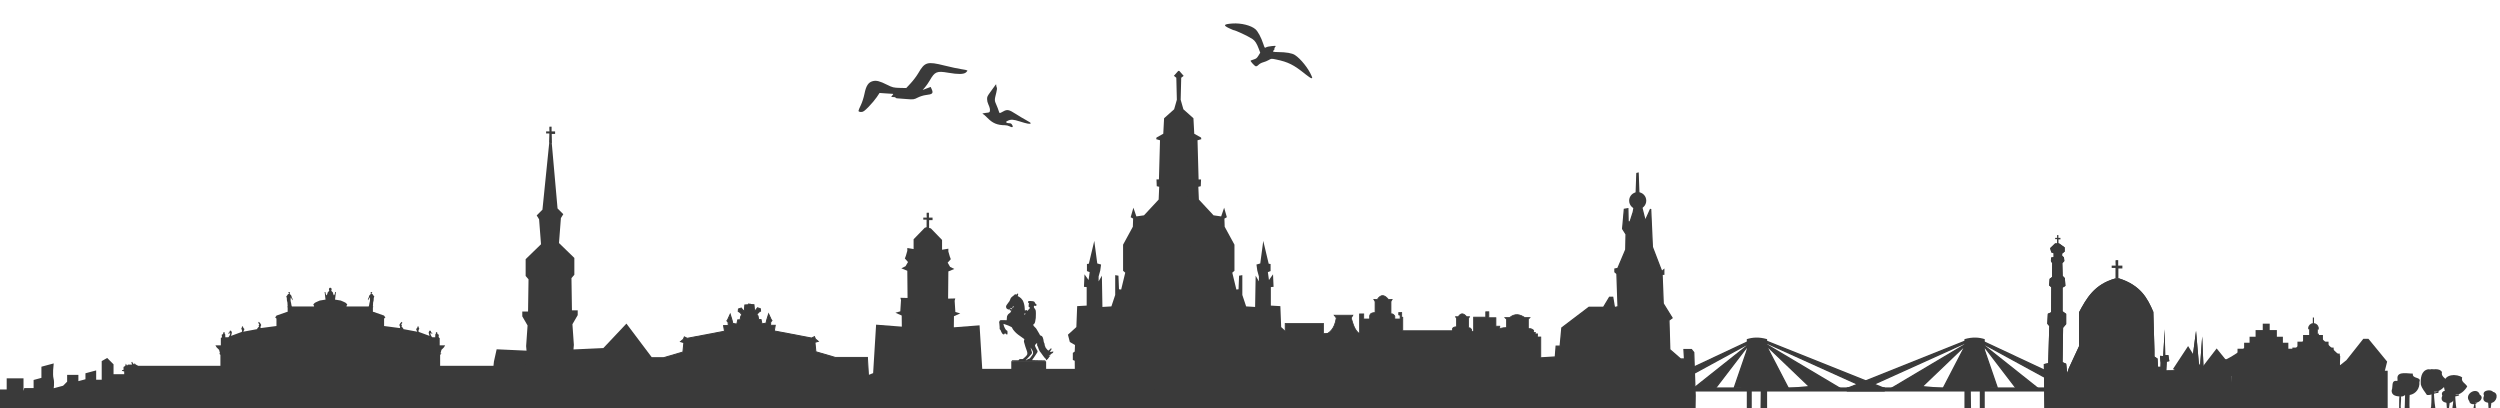 <?xml version="1.0" encoding="UTF-8" standalone="no"?>
<!-- Created with Inkscape (http://www.inkscape.org/) -->

<svg
   xmlns:dc="http://purl.org/dc/elements/1.1/"
   xmlns:cc="http://creativecommons.org/ns#"
   xmlns:rdf="http://www.w3.org/1999/02/22-rdf-syntax-ns#"
   xmlns:svg="http://www.w3.org/2000/svg"
   xmlns="http://www.w3.org/2000/svg"
   xmlns:xlink="http://www.w3.org/1999/xlink"
   xmlns:sodipodi="http://sodipodi.sourceforge.net/DTD/sodipodi-0.dtd"
   xmlns:inkscape="http://www.inkscape.org/namespaces/inkscape"
   width="1170"
   height="191"
   id="svg69680"
   version="1.1"
   inkscape:version="0.48.4 r9939"
   sodipodi:docname="dresden-skyline.svg">
  <defs
     id="defs69682">
    <linearGradient
       inkscape:collect="always"
       xlink:href="#linearGradient3063"
       id="linearGradient5652"
       gradientUnits="userSpaceOnUse"
       gradientTransform="matrix(1.763,0,0,0.537,-1442.165,434.377)"
       x1="1032.944"
       y1="-396.65"
       x2="1032.944"
       y2="-76.562" />
    <linearGradient
       id="linearGradient3063"
       inkscape:collect="always">
      <stop
         id="stop3065"
         offset="0"
         style="stop-color:#0044aa;stop-opacity:1" />
      <stop
         id="stop3067"
         offset="1"
         style="stop-color:#55ddff;stop-opacity:1" />
    </linearGradient>
  </defs>
  <sodipodi:namedview
     id="base"
     pagecolor="#ffffff"
     bordercolor="#666666"
     borderopacity="1.0"
     inkscape:pageopacity="0.0"
     inkscape:pageshadow="2"
     inkscape:zoom="0.9899495"
     inkscape:cx="592.37436"
     inkscape:cy="111.22086"
     inkscape:document-units="px"
     inkscape:current-layer="g68744"
     showgrid="false"
     inkscape:window-width="1871"
     inkscape:window-height="1016"
     inkscape:window-x="49"
     inkscape:window-y="24"
     inkscape:window-maximized="1"
     borderlayer="true" />
  <g
     inkscape:label="Ebene 1"
     inkscape:groupmode="layer"
     id="layer1"
     transform="translate(0,-861.362)">
    <g
       transform="matrix(1.02,0,0,1.02,-1240.365,165.36)"
       id="g68744"
       style="fill:#3a3a3a;fill-opacity:1">
      <path
         inkscape:connector-curvature="0"
         id="path3929-8"
         d="m 1279.802,857.985 0,-7.012 -5.418,0 0,3.506 -6.693,0 0,-4.781 -2.55,-2.55 -1.986,1.147 0,8.734 -3.432,0 0,-4.143 -4.025,1.079 0,2.746 -4.136,1.108 0,-3.02 -4.269,0 0,2.869 -2.072,2.072 -5.048,1.352 c 0,0 0.513,-3.101 0,-5.018 -0.514,-1.917 0,-6.375 0,-6.375 l -4.679,1.254 0,5.121 -3.585,0.96 0,3.821 -4.378,0 -1.143,4.264 0,-8.726 -6.826,0 0,5.1 -3.506,0 0,9.243 62.152,0 z"
         style="fill:#3a3a3a;fill-opacity:1;stroke:#3a3a3a;stroke-width:0.892px;stroke-linecap:butt;stroke-linejoin:miter;stroke-opacity:1" />
      <path
         sodipodi:nodetypes="cccccccccccccccc"
         inkscape:connector-curvature="0"
         id="path23185-65"
         d="m 2237.195,847.805 c 1.607,0.201 14.462,-9.24 14.462,-9.24 l 14.663,12.453 0,-5.222 8.838,-8.436 4.62,-0.402 9.44,9.039 -0.202,5.222 4.017,-3.214 7.633,-9.641 1.808,0 8.235,10.043 -1.004,4.017 -52.826,0.201 -18.077,1.808 z"
         style="fill:#3a3a3a;fill-opacity:1;stroke:#3a3a3a;stroke-width:1.125px;stroke-linecap:butt;stroke-linejoin:miter;stroke-opacity:1" />
      <path
         sodipodi:nodetypes="ccccccccccccccccccccccccccc"
         inkscape:connector-curvature="0"
         id="path7617-8"
         d="m 2311.569,870.605 c 0,-0.306 0,-18.138 0,-18.138 l -1.837,0 0,-4.351 -1.92,0 0,-2.206 -1.586,0 0,-2.206 -1.753,0 0,-2.451 -2.087,0 0,-2.329 -1.002,0 -0.021,0 -1.002,0 0,2.329 -2.087,0 0,2.451 -1.753,0 0,2.206 -1.586,0 0,2.206 -1.92,0 0,4.351 -1.837,0 c 0,0 0,17.832 0,18.138 z"
         style="fill:#3a3a3a;fill-opacity:1;stroke:none" />
      <path
         sodipodi:nodetypes="ccccccccccccccccccccccccccc"
         inkscape:connector-curvature="0"
         id="path7617-3-36"
         d="m 2292.304,872.492 c 0,-0.38 0,-22.506 0,-22.506 l -2.703,0 0,-5.398 -2.826,0 0,-2.737 -2.334,0 0,-2.737 -2.58,0 0,-3.041 -3.071,0 0,-2.889 -1.474,0 -0.031,0 -1.474,0 0,2.889 -3.071,0 0,3.041 -2.58,0 0,2.737 -2.334,0 0,2.737 -2.825,0 0,5.398 -2.703,0 c 0,0 0,22.126 0,22.506 z"
         style="fill:#3a3a3a;fill-opacity:1;stroke:none" />
      <path
         sodipodi:nodetypes="ccccccccccccccccccccccccccc"
         inkscape:connector-curvature="0"
         id="path7617-3-1-1"
         d="m 2271.912,870.524 c 0,-0.383 0,-22.702 0,-22.702 l -2.894,0 0,-5.445 -3.026,0 0,-2.761 -2.5,0 0,-2.761 -2.763,0 0,-3.068 -3.289,0 0,-2.914 -1.579,0 -0.033,0 -1.579,0 0,2.914 -3.289,0 0,3.068 -2.763,0 0,2.761 -2.5,0 0,2.761 -3.026,0 0,5.445 -2.895,0 c 0,0 0,22.319 0,22.702 z"
         style="fill:#3a3a3a;fill-opacity:1;stroke:none" />
      <path
         sodipodi:nodetypes="ccccccccccc"
         inkscape:connector-curvature="0"
         id="path7673-7"
         d="m 2279.89,838.602 0,-3.003 -0.501,0 0,-2.175 0.376,0 0,-0.551 c -0.227,-2.769 -4.274,-2.781 -4.508,0 l 0,0.429 0.459,0 0,5.576 z"
         style="fill:#3a3a3a;fill-opacity:1;stroke:#3a3a3a;stroke-width:0.283px;stroke-linecap:butt;stroke-linejoin:miter;stroke-opacity:1" />
      <rect
         transform="scale(-1,1)"
         y="828.046"
         x="-2277.761"
         height="3.493"
         width="0.543"
         id="rect7675-16"
         style="fill:#3a3a3a;fill-opacity:1;fill-rule:evenodd;stroke:#000000;stroke-width:0.85;stroke-linecap:round;stroke-linejoin:miter;stroke-miterlimit:4;stroke-opacity:0;stroke-dasharray:1.699, 0.85;stroke-dashoffset:0" />
      <path
         sodipodi:nodetypes="ccccccccsc"
         inkscape:connector-curvature="0"
         id="path7677-0"
         d="m 2239.695,853.631 0,-3.248 -6.595,-8.15 -6.845,8.885 -6.261,-9.988 -7.012,10.662 0.668,0.061 -0.417,18.812 c 0,0 28.132,0.98 28.132,0 0,-0.98 -1.67,-17.035 -1.67,-17.035 z"
         style="fill:#3a3a3a;fill-opacity:1;stroke:none" />
      <rect
         transform="scale(-1,1)"
         y="852.343"
         x="-2221.582"
         height="2.329"
         width="1.818"
         id="rect7891-3-2-7-9-07"
         style="fill:#3a3a3a;fill-opacity:1;fill-rule:evenodd;stroke:none" />
      <rect
         transform="scale(-1,1)"
         y="852.343"
         x="-2218.807"
         height="2.329"
         width="1.818"
         id="rect7891-8-6-4-8-16"
         style="fill:#3a3a3a;fill-opacity:1;fill-rule:evenodd;stroke:none" />
      <rect
         transform="scale(-1,1)"
         y="852.343"
         x="-2216.031"
         height="2.329"
         width="1.818"
         id="rect7891-4-5-5-3-5"
         style="fill:#3a3a3a;fill-opacity:1;fill-rule:evenodd;stroke:none" />
      <rect
         transform="scale(-1,1)"
         y="856.02"
         x="-2221.537"
         height="2.329"
         width="1.848"
         id="rect7891-3-2-7-2-9"
         style="fill:#3a3a3a;fill-opacity:1;fill-rule:evenodd;stroke:none" />
      <rect
         transform="scale(-1,1)"
         y="856.02"
         x="-2218.716"
         height="2.329"
         width="1.848"
         id="rect7891-8-6-4-2-2"
         style="fill:#3a3a3a;fill-opacity:1;fill-rule:evenodd;stroke:none" />
      <rect
         transform="scale(-1,1)"
         y="856.02"
         x="-2215.894"
         height="2.329"
         width="1.848"
         id="rect7891-4-5-5-36-5"
         style="fill:#3a3a3a;fill-opacity:1;fill-rule:evenodd;stroke:none" />
      <path
         sodipodi:nodetypes="cccccccccccccc"
         inkscape:connector-curvature="0"
         id="path11790-7-85"
         d="m 1884.316,832.307 0,-3.879 -0.326,-0.565 -0.099,-0.174 1.202,0 c 1.403,-2.083 2.663,-1.467 3.879,0 l 1.305,0 -0.404,0.7 0,4.376 c 0.854,-0.143 1.032,0.39 1.353,0.781 l 0,1.44 -8.812,0 0,-1.481 c 0.127,-0.971 0.909,-1.205 1.904,-1.199 z"
         style="fill:#3a3a3a;fill-opacity:1;stroke:#3a3a3a;stroke-width:0.369px;stroke-linecap:butt;stroke-linejoin:miter;stroke-opacity:1" />
      <path
         sodipodi:nodetypes="cccccccccccccc"
         inkscape:connector-curvature="0"
         id="path11790-6-6"
         d="m 1846.966,825.789 0,-5.082 -0.427,-0.74 -0.131,-0.228 1.575,0 c 1.838,-2.729 3.489,-1.922 5.082,0 l 1.709,0 -0.529,0.917 0,5.734 c 1.119,-0.187 1.353,0.511 1.772,1.023 l 0,1.887 -11.545,0 0,-1.94 c 0.166,-1.272 1.191,-1.579 2.495,-1.571 z"
         style="fill:#3a3a3a;fill-opacity:1;stroke:#3a3a3a;stroke-width:0.369px;stroke-linecap:butt;stroke-linejoin:miter;stroke-opacity:1" />
      <path
         sodipodi:nodetypes="ccccccc"
         inkscape:connector-curvature="0"
         id="path11824-05"
         d="m 1823.313,836.23 c 2.684,-0.981 5.031,-2.739 5.854,-8.004 l -0.952,-1.234 8.533,0 -0.737,1.277 c 0.94,2.902 1.587,6.04 4.33,7.5 z"
         style="fill:#3a3a3a;fill-opacity:1;stroke:#3a3a3a;stroke-width:0.369px;stroke-linecap:butt;stroke-linejoin:miter;stroke-opacity:1" />
      <path
         sodipodi:nodetypes="cccccccccccccc"
         inkscape:connector-curvature="0"
         id="path11790-3-9-3"
         d="m 1907.279,832.686 0,-3.879 -0.587,-0.565 -0.181,-0.174 2.164,0 c 2.525,-2.083 4.794,-1.467 6.983,0 l 2.349,0 -0.727,0.7 0,4.376 c 1.537,-0.143 1.858,0.39 2.435,0.781 l 0,1.44 -15.864,0 0,-1.481 c 0.229,-0.971 1.636,-1.205 3.428,-1.199 z"
         style="fill:#3a3a3a;fill-opacity:1;stroke:#3a3a3a;stroke-width:0.369px;stroke-linecap:butt;stroke-linejoin:miter;stroke-opacity:1" />
      <path
         inkscape:connector-curvature="0"
         id="path11844-52"
         d="m 1922.996,869.833 0,-32.863 -1.481,0 0,-1.41 -1.199,0 0.185,-0.693 -16.335,0 0,-2.833 -1.763,0 0,-3.879 -3.244,0 0,-2.75 -1.411,0 0,2.468 -5.571,0 0,6.629 -1.452,-0.389 -31.059,0 0,-6.169 -0.496,-0.133 0,-2.053 -1.338,0 0,1.058 0.627,0.168 0,1.736 -2.673,0 -12.835,0 -1.199,0 0,-2.327 -1.904,0 0,8.956 -16.573,0 0,-4.584 -17.56,0 0,5.853 -1.551,0 0.792,1.371 0,21.125 -0.925,0.925 0,9.724 z"
         style="fill:#3a3a3a;fill-opacity:1;stroke:#3a3a3a;stroke-width:0.369px;stroke-linecap:butt;stroke-linejoin:miter;stroke-opacity:1" />
      <g
         transform="matrix(0.374,0,0,0.374,2152.164,827.639)"
         id="g7521-25"
         style="fill:#3a3a3a;fill-opacity:1">
        <g
           id="g7456-0"
           transform="translate(0,0.466)"
           style="fill:#3a3a3a;fill-opacity:1;stroke:none">
          <path
             inkscape:connector-curvature="0"
             id="path4317-6-9-1-2-85"
             d="m 453.536,118.116 c -1.308,-12.672 -0.371,-25.433 0.836,-38.073 -11.105,-2.879 -5.781,9.436 -6.839,15.627 -0.087,7.491 -0.413,14.977 -0.725,22.461 2.243,-0.008 4.485,-0.01 6.728,-0.015 z"
             style="fill:#3a3a3a;fill-opacity:1;stroke:none" />
          <path
             inkscape:connector-curvature="0"
             id="path4321-61-6-7-6-71"
             d="m 453.418,95.615 c 7.531,-1.358 12.427,-8.352 11.682,-15.901 2.956,-6.93 -9.09,-3.21 -7.995,-10.315 -5.589,0.197 -18.744,-3.268 -18.952,5.171 1.369,5.806 -5.815,18.918 5.084,18.665 2.504,3.231 6.735,1.941 10.182,2.379 z"
             style="fill:#3a3a3a;fill-opacity:1;stroke:none" />
        </g>
        <g
           id="g7468-17"
           transform="translate(0,3.034)"
           style="fill:#3a3a3a;fill-opacity:1;stroke:none">
          <path
             inkscape:connector-curvature="0"
             id="path4317-6-8-1-8-0"
             d="m 502.017,115.728 c -2.881,-6.28 4.069,-18.234 -2.602,-21.023 -3.055,5.836 0.84,13.019 -1.265,19.379 0.106,2.072 2.429,2.078 3.867,1.644 z"
             style="fill:#3a3a3a;fill-opacity:1;stroke:none" />
          <path
             inkscape:connector-curvature="0"
             id="path4321-61-4-1-9-27"
             d="m 501.949,102.873 c 7.088,-0.894 9.871,-12.216 2.22,-13.646 -1.677,-3.3 -14.128,-2.459 -10.931,4.643 -3.155,7.021 2.852,9.09 8.711,9.004 z"
             style="fill:#3a3a3a;fill-opacity:1;stroke:none" />
        </g>
        <g
           id="g7480-1"
           transform="translate(0,3.705)"
           style="fill:#3a3a3a;fill-opacity:1;stroke:none">
          <path
             inkscape:connector-curvature="0"
             id="path4317-6-5-2-7"
             d="m 553.177,115.057 c -2.881,-6.28 4.071,-18.235 -2.602,-21.023 -3.054,5.836 0.844,13.019 -1.264,19.379 0.105,2.072 2.428,2.078 3.866,1.644 z"
             style="fill:#3a3a3a;fill-opacity:1;stroke:none" />
          <path
             inkscape:connector-curvature="0"
             id="path4321-61-27-9-92"
             d="m 553.11,102.203 c 7.088,-0.894 9.871,-12.216 2.22,-13.646 -1.677,-3.3 -14.128,-2.46 -10.931,4.642 -3.024,7.318 2.689,8.921 8.711,9.004 z"
             style="fill:#3a3a3a;fill-opacity:1;stroke:none" />
        </g>
        <g
           id="g7476-5"
           transform="translate(0,-3.648)"
           style="fill:#3a3a3a;fill-opacity:1;stroke:none">
          <path
             inkscape:connector-curvature="0"
             id="path4235-0-2-0-1"
             d="m 532.989,95.645 c -0.812,9.136 2.423,18.252 0.627,27.352 -5.823,-4.069 1.294,-12.224 -1.673,-18.131 -0.387,-3.026 -1.17,-6.681 1.046,-9.22 z"
             style="fill:#3a3a3a;fill-opacity:1;stroke:none" />
          <path
             inkscape:connector-curvature="0"
             id="path4237-2-1-5-3"
             d="m 533.508,109.28 c 5.39,0.374 11.439,-6.471 5.658,-9.913 -2.863,-10.336 -19.906,-1.037 -12.757,8.108 0.496,5.163 8.973,3.919 9.378,1.642 -0.61,0.237 -1.673,0.888 -2.279,0.163 z"
             style="fill:#3a3a3a;fill-opacity:1;stroke:none" />
        </g>
        <g
           id="g7472-6"
           transform="translate(0,-1.578)"
           style="fill:#3a3a3a;fill-opacity:1;stroke:none">
          <path
             inkscape:connector-curvature="0"
             id="path4235-8-6-8-8"
             d="m 508.209,74.27 c 0.893,15.467 0.069,31.156 3.482,46.375 -10.538,1.928 -4.15,-11.195 -5.204,-16.878 0.15,-10.053 -0.397,-20.101 -0.268,-30.153 0.663,0.219 1.327,0.437 1.99,0.656 z"
             style="fill:#3a3a3a;fill-opacity:1;stroke:none" />
          <path
             inkscape:connector-curvature="0"
             id="path4237-6-8-8-02"
             d="m 509.09,97.387 c 6.253,0.423 11.891,-5.353 14.713,-10.157 -2.049,-3.896 -7.976,-5.617 -6.194,-11.102 -6.083,-4.464 -21.229,-4.528 -22,5.963 -1.743,6.993 2.199,18.776 9.416,18.628 1.931,-1.566 11.353,-1.703 8.36,-3.574 -1.349,0.23 -3.017,1.204 -4.295,0.243 z"
             style="fill:#3a3a3a;fill-opacity:1;stroke:none" />
        </g>
        <g
           id="g7464-01"
           transform="translate(0,0.95)"
           style="fill:#3a3a3a;fill-opacity:1;stroke:none">
          <path
             inkscape:connector-curvature="0"
             id="path4235-02-5-2-3-46"
             d="m 481.963,64.322 c 1.039,17.989 0.081,36.237 4.05,53.938 -6.578,2.244 -9.079,-3.161 -6.541,-8.351 1.187,-15.431 -0.042,-30.901 0.176,-46.35 l 1.157,0.382 1.157,0.382 z"
             style="fill:#3a3a3a;fill-opacity:1;stroke:none" />
          <path
             inkscape:connector-curvature="0"
             id="path4237-4-0-7-2-91"
             d="m 482.987,91.209 c 7.052,0.723 12.6,-5.923 16.856,-10.499 -0.099,-6.227 -8.502,-6.587 -7.04,-13.648 -2.922,-5.563 -11.476,-2.679 -16.968,-3.464 -8.555,1.727 -9.484,11.138 -8.978,18.535 1.322,5.321 4.773,8.642 7.451,12.97 4.762,0.814 9.067,-2.4 13.966,-2.472 2.416,-5.376 -3.875,1.403 -5.286,-1.422 z"
             style="fill:#3a3a3a;fill-opacity:1;stroke:none" />
        </g>
        <g
           id="g7452-2"
           transform="translate(0,-5.754)"
           style="fill:#3a3a3a;fill-opacity:1;stroke:none">
          <path
             inkscape:connector-curvature="0"
             id="path4317-95-2-2"
             d="m 443.082,120.859 c -2.691,-5.76 1.845,-17.234 -2.061,-19.83 -1.557,7.736 -0.011,15.728 -1.286,23.509 1.116,-1.226 2.231,-2.453 3.347,-3.679 z"
             style="fill:#3a3a3a;fill-opacity:1;stroke:none" />
          <path
             inkscape:connector-curvature="0"
             id="path4321-43-2-54"
             d="m 443.082,103.788 c 6.506,-0.308 11.661,-11.268 6.822,-15.035 -4.611,-0.932 -5.629,-6.265 -11.944,-4.088 -8.079,-1.349 -4.908,7.042 -6.826,11.412 -0.503,7.252 6.894,7.492 11.948,7.711 z"
             style="fill:#3a3a3a;fill-opacity:1;stroke:none" />
        </g>
      </g>
      <path
         sodipodi:nodetypes="ssscsscssscccsssccccscscssccsccccs"
         inkscape:connector-curvature="0"
         id="path12102-7-9-9"
         d="m 1609.938,733.219 c 0,-0.264 0.477,-1.43 1.061,-2.589 0.583,-1.16 1.338,-3.504 1.678,-5.209 0.734,-3.69 1.761,-5.28 3.758,-5.818 1.694,-0.456 3.202,-0.075 6.747,1.704 2.299,1.154 2.957,1.314 5.637,1.373 l 3.035,0.068 2.083,-2.239 c 1.146,-1.231 2.707,-3.316 3.47,-4.632 2.951,-5.093 4.08,-5.419 11.962,-3.454 2.891,0.721 6.381,1.468 7.757,1.66 1.376,0.192 2.607,0.456 2.736,0.586 0.129,0.13 -0.152,0.55 -0.627,0.934 -1.083,0.878 -3.54,0.914 -8.135,0.122 -5.204,-0.898 -6.136,-0.515 -8.411,3.455 -0.62,1.081 -1.619,2.526 -2.22,3.211 l -1.093,1.245 1.843,-0.7 1.842,-0.7 0.401,0.88 c 0.946,2.076 0.556,2.489 -2.7,2.862 -1.003,0.115 -2.642,0.633 -3.643,1.151 -1.714,0.889 -2.007,0.927 -5.107,0.67 -1.809,-0.149 -3.724,-0.295 -4.257,-0.322 -0.532,-0.028 -0.892,-0.173 -0.799,-0.323 0.093,-0.15 -0.359,-0.273 -1.003,-0.273 -1.149,0 -1.159,-0.022 -0.512,-0.73 0.507,-0.56 0.541,-0.733 0.148,-0.744 -0.282,0 -1.744,-0.103 -3.249,-0.209 l -2.736,-0.196 -1.277,1.92 c -0.702,1.056 -2.358,3.028 -3.679,4.382 -2.006,2.056 -2.593,2.457 -3.557,2.43 -0.695,-0.022 -1.154,-0.224 -1.154,-0.514 z"
         style="fill:#3a3a3a;fill-opacity:1;stroke:none" />
      <path
         sodipodi:nodetypes="ccsssssscscscssssssscssccsc"
         inkscape:connector-curvature="0"
         id="path12102-6-4-6-1"
         d="m 1679.158,740.273 c -0.482,-0.263 -1.286,-0.449 -1.974,-0.456 -3.579,-0.034 -5.676,-0.906 -8.069,-3.353 -0.948,-0.97 -1.846,-1.764 -1.995,-1.764 -0.15,0 -0.27,-0.092 -0.27,-0.203 0,-0.111 0.722,-0.273 1.603,-0.36 1.472,-0.145 1.615,-0.207 1.754,-0.756 0.191,-0.764 -0.021,-1.691 -0.71,-3.183 -0.354,-0.76 -0.554,-1.615 -0.555,-2.377 0,-1.111 0.108,-1.341 1.681,-3.494 0.926,-1.267 1.861,-2.561 2.078,-2.874 0.366,-0.528 0.397,-0.536 0.433,-0.105 0.056,0.667 0.106,0.88 0.308,1.321 0.104,0.225 -0.021,1.163 -0.281,2.206 -0.865,3.4 -0.864,3.564 0.037,5.576 0.447,0.996 0.929,2.256 1.072,2.799 0.143,0.543 0.374,0.987 0.514,0.987 0.139,0 0.823,-0.326 1.52,-0.725 1.867,-1.068 2.654,-0.912 5.869,1.166 1.415,0.914 3.565,2.193 4.779,2.841 1.678,0.897 2.149,1.249 1.965,1.471 -0.322,0.388 -1.775,0.117 -5.002,-0.928 -2.863,-0.928 -4.039,-0.999 -5.428,-0.329 -0.816,0.394 -0.941,0.537 -0.712,0.813 0.152,0.184 0.657,0.336 1.12,0.338 0.958,0 1.186,0.128 1.605,0.877 0.566,1.009 -0.025,1.234 -1.343,0.513 z"
         style="fill:#3a3a3a;fill-opacity:1;stroke:none" />
      <path
         sodipodi:nodetypes="ssscccscscscccsssscccccsscs"
         inkscape:connector-curvature="0"
         id="path12102-3-6-7-7"
         d="m 1814.884,716.324 c -5.194,-4.219 -7.819,-5.533 -13.335,-6.675 -2.171,-0.449 -2.198,-0.447 -3.388,0.25 -0.66,0.387 -1.803,0.855 -2.54,1.04 -0.754,0.19 -1.682,0.695 -2.124,1.155 -0.487,0.508 -0.986,0.765 -1.319,0.678 -0.477,-0.126 -2.349,-2.158 -2.349,-2.551 0,-0.085 0.623,-0.336 1.385,-0.558 1.149,-0.335 1.527,-0.635 2.22,-1.764 l 0.836,-1.359 -0.631,-1.689 c -0.959,-2.566 -1.752,-3.805 -2.937,-4.589 -2.088,-1.382 -7.796,-4.049 -8.818,-4.121 -0.097,0 -0.989,-0.399 -1.978,-0.872 -2.795,-1.336 -2.41,-1.847 1.605,-2.131 3.954,-0.28 8.552,0.865 10.561,2.629 1.147,1.007 2.625,3.771 3.598,6.727 0.626,1.901 0.671,1.957 1.287,1.573 0.351,-0.219 1.546,-0.476 2.655,-0.571 1.972,-0.171 2.006,-0.162 1.51,0.386 -0.279,0.308 -0.43,0.686 -0.335,0.839 0.093,0.154 -0.025,0.441 -0.264,0.64 -0.826,0.686 -0.43,0.877 1.835,0.885 3.776,0.022 6.492,0.482 7.823,1.346 2.663,1.728 6.228,6.197 7.626,9.561 0.427,1.027 0.423,1.098 -0.06,1.086 -0.284,0 -1.572,-0.87 -2.861,-1.918 z"
         style="fill:#3a3a3a;fill-opacity:1;stroke:none" />
      <g
         transform="matrix(0.31,0,0,0.31,2250.706,661.089)"
         id="g7457"
         style="fill:#3a3a3a;fill-opacity:1">
        <g
           id="g5984"
           transform="matrix(2.056,0,0,2.057,-359.42,-904.074)"
           style="fill:#3a3a3a;fill-opacity:1">
          <rect
             rx="0.262"
             y="751.599"
             x="-119.131"
             height="2.987"
             width="171.365"
             id="rect8414"
             style="fill:#3a3a3a;fill-opacity:1;fill-rule:evenodd;stroke:#666666;stroke-width:1.459;stroke-linecap:butt;stroke-linejoin:round;stroke-miterlimit:4;stroke-opacity:0;stroke-dasharray:none;stroke-dashoffset:0" />
          <path
             sodipodi:nodetypes="cccccccccccccccccccc"
             inkscape:connector-curvature="0"
             id="path8416"
             d="m -119.131,752.457 87.291,-34.92 8.11,-0.244 75.046,35.164 -12.864,0 -63.02,-34.326 -7.731,0.784 -75.805,34.231 19.755,0 56.05,-33.312 9.625,-0.218 41.371,32.841 -15.62,0 -25.642,-33.491 -9.356,0.569 -32.997,31.544 15.161,1.378 17.184,-33.087 10.523,-0.406 11.344,33.034"
             style="fill:#3a3a3a;fill-opacity:1;stroke:#3a3a3a;stroke-width:0.973;stroke-linecap:butt;stroke-linejoin:miter;stroke-miterlimit:4;stroke-opacity:1;stroke-dasharray:none" />
          <path
             sodipodi:nodetypes="ccccccccc"
             inkscape:connector-curvature="0"
             id="path8428"
             d="m -19.754,776.67 0,-59.782 c -4.042,-1.293 -8.636,-1.726 -14.619,0 l 0,60.757 4.873,0.325 -0.65,-57.183 c 1.868,-0.226 3.128,-0.789 6.822,0 l 0,56.533 z"
             style="fill:#3a3a3a;fill-opacity:1;stroke:#000000;stroke-width:0.486px;stroke-linecap:butt;stroke-linejoin:miter;stroke-opacity:0" />
        </g>
        <g
           id="g5984-3"
           transform="matrix(-2.056,0,0,2.057,-792.843,-904.074)"
           style="fill:#3a3a3a;fill-opacity:1">
          <rect
             rx="0.262"
             y="751.599"
             x="-119.131"
             height="2.987"
             width="171.365"
             id="rect8414-3"
             style="fill:#3a3a3a;fill-opacity:1;fill-rule:evenodd;stroke:#666666;stroke-width:1.459;stroke-linecap:butt;stroke-linejoin:round;stroke-miterlimit:4;stroke-opacity:0;stroke-dasharray:none;stroke-dashoffset:0" />
          <path
             sodipodi:nodetypes="cccccccccccccccccccc"
             inkscape:connector-curvature="0"
             id="path8416-5"
             d="m -119.131,752.457 87.291,-34.92 8.11,-0.244 75.046,35.164 -12.864,0 -63.02,-34.326 -7.731,0.784 -75.805,34.231 19.755,0 56.05,-33.312 9.625,-0.218 41.371,32.841 -15.62,0 -25.642,-33.491 -9.356,0.569 -32.997,31.544 15.161,1.378 17.184,-33.087 10.523,-0.406 11.344,33.034"
             style="fill:#3a3a3a;fill-opacity:1;stroke:#3a3a3a;stroke-width:0.973;stroke-linecap:butt;stroke-linejoin:miter;stroke-miterlimit:4;stroke-opacity:1;stroke-dasharray:none" />
          <path
             sodipodi:nodetypes="ccccccccc"
             inkscape:connector-curvature="0"
             id="path8428-9"
             d="m -19.754,776.67 0,-59.782 c -4.042,-1.293 -8.636,-1.726 -14.619,0 l 0,60.757 4.873,0.325 -0.65,-57.183 c 1.868,-0.226 3.128,-0.789 6.822,0 l 0,56.533 z"
             style="fill:#3a3a3a;fill-opacity:1;stroke:#000000;stroke-width:0.486px;stroke-linecap:butt;stroke-linejoin:miter;stroke-opacity:0" />
        </g>
      </g>
      <g
         transform="matrix(0.908,0,0,0.908,2112.908,480.893)"
         id="g4474"
         style="fill:#3a3a3a;fill-opacity:1">
        <path
           style="fill:#3a3a3a;fill-opacity:1;stroke:#000000;stroke-width:0.811px;stroke-linecap:butt;stroke-linejoin:miter;stroke-opacity:0"
           d="m -554.034,428.928 1,-16 6.5,-2.5 1.5,-24.5 13,1 -0.064,-5.61 -3.182,-1.414 2.475,-0.707 0.354,-5.657 -0.309,-1.193 3.624,0.088 -0.133,-13.744 -3.005,-1.237 2.121,-1.061 1.237,-2.121 -1.591,-1.768 0.53,-1.414 0.707,-2.475 0,-1.414 3.182,0.53 0,-4.95 5.657,-5.834 1.945,-0.53 0,94.222 -36.593,0 z"
           id="path4388"
           inkscape:connector-curvature="0" />
        <path
           style="fill:#3a3a3a;fill-opacity:1;stroke:#000000;stroke-width:0.811px;stroke-linecap:butt;stroke-linejoin:miter;stroke-opacity:0"
           d="m -483.749,429.262 -1,-16 -6.5,-2.5 -1.5,-24.5 -13,1 0.064,-5.61 3.182,-1.414 -2.475,-0.707 -0.354,-5.657 0.309,-1.193 -3.624,0.088 0.133,-13.744 3.005,-1.237 -2.121,-1.061 -1.237,-2.121 1.591,-1.768 -0.53,-1.414 -0.707,-2.475 0,-1.414 -3.182,0.53 0,-4.95 -5.657,-5.834 -1.945,-0.53 0,94.222 36.593,0 z"
           id="path4388-6"
           inkscape:connector-curvature="0" />
        <path
           inkscape:connector-curvature="0"
           id="path4120-6"
           d="m -519.521,337.535 0,-4.659 -1.667,0 0,-1.062 1.746,0 c 0,0 -0.159,-2.452 0,-2.452 0.159,0 1.111,0 1.111,0 l 0,2.452 1.826,0 0,1.308 -1.746,0 0,4.74 z"
           style="fill:#3a3a3a;fill-opacity:1;stroke:#000000;stroke-width:0.811px;stroke-linecap:butt;stroke-linejoin:miter;stroke-opacity:0" />
        <path
           style="fill:#3a3a3a;fill-opacity:1;stroke:#000000;stroke-width:0.811px;stroke-linecap:butt;stroke-linejoin:miter;stroke-opacity:0"
           d="m -506.996,428.694 -22.627,-1.061 8.485,-88.035 4.596,0 4.243,61.518 z"
           id="path4472"
           inkscape:connector-curvature="0" />
      </g>
      <g
         transform="matrix(0.881,0,0,0.882,1417.797,529.509)"
         id="g4466"
         style="fill:#3a3a3a;fill-opacity:1">
        <path
           inkscape:connector-curvature="0"
           id="path4120-6-6"
           d="m 57.077,247.373 0,-4.659 -1.667,0 0,-1.062 1.746,0 c 0,0 -0.159,-2.452 0,-2.452 0.159,0 1.111,0 1.111,0 l 0,2.452 1.826,0 0,1.308 -1.746,0 0,4.74 z"
           style="fill:#3a3a3a;fill-opacity:1;stroke:#000000;stroke-width:0.761px;stroke-linecap:butt;stroke-linejoin:miter;stroke-opacity:0" />
        <path
           style="fill:#3a3a3a;fill-opacity:1;stroke:#000000;stroke-width:0.761px;stroke-linecap:butt;stroke-linejoin:miter;stroke-opacity:0"
           d="m 22.577,391.771 4.243,-16.971 1.414,-13.435 1.414,-6.364 15.556,0.707 L 45,353.362 l 0.75,-10.75 -2.75,-4.75 0,-2.5 3,0 0.25,-16.75 -1.5,-1.75 0,-8.75 8,-7.75 -1,-13 -1.25,-2 3,-3 4.28,-42.162 0.884,151.73 z"
           id="path4426"
           inkscape:connector-curvature="0"
           sodipodi:nodetypes="cccccccccccccccccccc" />
        <path
           style="fill:#3a3a3a;fill-opacity:1;stroke:#000000;stroke-width:0.761px;stroke-linecap:butt;stroke-linejoin:miter;stroke-opacity:0"
           d="m 93.704,392.19 18.385,-0.707 -1.713,-32.42 -13.136,-17.431 -12.021,12.728 -15.556,0.707 0.205,-2.346 -0.75,-10.75 2.75,-4.75 0,-2.5 -3,0 -0.25,-16.75 1.5,-1.75 0,-8.75 -8,-7.75 1,-13 1.25,-2 -3,-3 -3.75,-42.25 -1.414,151.818 z"
           id="path4426-1"
           inkscape:connector-curvature="0"
           sodipodi:nodetypes="ccccccccccccccccccccc" />
        <path
           style="fill:#3a3a3a;fill-opacity:1;stroke:#000000;stroke-width:0.761px;stroke-linecap:butt;stroke-linejoin:miter;stroke-opacity:0"
           d="m 22.75,384.862 0,8.5 92.5,0 0,-13.75 z"
           id="path4464"
           inkscape:connector-curvature="0" />
      </g>
      <path
         sodipodi:nodetypes="cccccccccccccccccccccccccccccccccc"
         inkscape:connector-curvature="0"
         id="path3843"
         d="m 1504.224,872.955 1.518,-26.478 14.748,0 8.893,-2.604 0.434,-4.341 -1.518,-0.434 1.301,-1.085 0.434,-1.085 1.301,0.651 17.134,-3.255 -0.434,-2.604 2.169,0 -0.108,-1.519 -0.542,-0.651 0.325,-0.434 1.193,-2.604 0.868,2.821 0.325,1.411 1.844,0.326 0.434,-1.953 1.085,0 0.325,-1.736 0.542,-0.543 -0.868,-1.085 -0.868,-0.543 0.108,-1.085 1.301,-0.434 1.085,1.411 0.325,-0.543 0.217,-2.279 1.844,-0.109 0.542,-0.217 0,51.539 z"
         style="fill:#3a3a3a;fill-opacity:1;stroke:#3a3a3a;stroke-width:0.467px;stroke-linecap:butt;stroke-linejoin:miter;stroke-opacity:1" />
      <path
         sodipodi:nodetypes="cccccccccccccccccccccccccccccccccc"
         inkscape:connector-curvature="0"
         id="path3843-5"
         d="m 1615.548,872.833 -1.518,-26.478 -14.748,0 -8.892,-2.604 -0.434,-4.341 1.518,-0.434 -1.301,-1.085 -0.434,-1.085 -1.301,0.651 -17.134,-3.255 0.434,-2.604 -2.169,0 0.108,-1.519 0.542,-0.651 -0.325,-0.434 -1.193,-2.604 -0.868,2.821 -0.326,1.411 -1.844,0.326 -0.434,-1.953 -1.085,0 -0.325,-1.736 -0.542,-0.543 0.868,-1.085 0.868,-0.543 -0.108,-1.085 -1.301,-0.434 -1.085,1.411 -0.325,-0.543 -0.217,-2.279 -1.843,-0.109 -0.542,-0.217 0,51.539 z"
         style="fill:#3a3a3a;fill-opacity:1;stroke:#3a3a3a;stroke-width:0.467px;stroke-linecap:butt;stroke-linejoin:miter;stroke-opacity:1" />
      <g
         transform="matrix(0.987,0,0,0.988,1243.925,-130.879)"
         id="g5989"
         style="fill:#3a3a3a;fill-opacity:1">
        <g
           id="g3825"
           transform="translate(-97.204,400.201)"
           style="fill:#3a3a3a;fill-opacity:1">
          <g
             style="fill:#3a3a3a;fill-opacity:1;stroke:#808080;stroke-width:0.647;stroke-opacity:0"
             id="g3799">
            <path
               style="fill:#3a3a3a;fill-opacity:1;stroke:#808080;stroke-width:0.647px;stroke-linecap:butt;stroke-linejoin:miter;stroke-opacity:0"
               d="m 568.814,614.826 -0.253,-24.37 -0.884,-0.379 0,-3.283 0.884,-0.631 0.126,-3.03 -2.399,-1.389 -0.884,-3.409 3.914,-3.536 0.379,-9.723 4.419,-0.253 0,-8.586 -1.263,-0.126 0.253,-5.808 1.894,2.652 0.505,-3.662 -1.263,-0.505 0,-3.283 0.884,-0.126 2.525,-10.607 1.389,10.48 1.768,0.505 -0.379,2.778 -0.758,2.778 0,2.273 1.515,-2.652 0.253,14.521 4.167,-0.253 1.768,-5.303 0,-9.218 1.515,0.253 0.253,6.313 1.01,0.126 1.894,-7.829 -1.01,-0.884 0,-12.122 4.546,-8.334 0.126,-3.788 -1.136,-0.631 1.263,-4.419 1.389,4.041 3.536,-0.505 6.819,-7.324 0.253,-5.935 -1.136,-0.253 -0.126,-3.157 1.136,0 0.505,-18.183 -1.768,-0.505 0.126,-0.758 3.157,-1.768 0.379,-7.197 4.672,-4.167 1.263,-4.419 -0.253,-10.228 -1.136,-0.884 2.02,-2.273 0.379,0 0,159.983 L 572.5,615.487 z"
               id="path3779"
               inkscape:connector-curvature="0"
               sodipodi:nodetypes="cccccccccccccccccccccccccccccccccccccccccccccccccccccccccccc" />
          </g>
          <g
             style="fill:#3a3a3a;fill-opacity:1;stroke:#1a1a1a;stroke-width:0.647;stroke-opacity:0"
             id="g3799-7"
             transform="matrix(-1,0,0,1,1233.851,0.002)">
            <path
               style="fill:#3a3a3a;fill-opacity:1;stroke:#1a1a1a;stroke-width:0.647px;stroke-linecap:butt;stroke-linejoin:miter;stroke-opacity:0"
               d="m 568.814,614.826 -0.253,-24.37 -0.884,-0.379 0,-3.283 0.884,-0.631 0.126,-3.03 -2.399,-1.389 -0.884,-3.409 3.914,-3.536 0.379,-9.723 4.419,-0.253 0,-8.586 -1.263,-0.126 0.253,-5.808 1.894,2.652 0.505,-3.662 -1.263,-0.505 0,-3.283 0.884,-0.126 2.525,-10.607 1.389,10.48 1.768,0.505 -0.379,2.778 -0.758,2.778 0,2.273 1.515,-2.652 0.253,14.521 4.167,-0.253 1.768,-5.303 0,-9.218 1.515,0.253 0.253,6.313 1.01,0.126 1.894,-7.829 -1.01,-0.884 0,-12.122 4.546,-8.334 0.126,-3.788 -1.136,-0.631 1.263,-4.419 1.389,4.041 3.536,-0.505 6.819,-7.324 0.253,-5.935 -1.136,-0.253 -0.126,-3.157 1.136,0 0.505,-18.183 -1.768,-0.505 0.126,-0.758 3.157,-1.768 0.379,-7.197 4.672,-4.167 1.263,-4.419 -0.253,-10.228 -1.136,-0.884 2.02,-2.273 0.379,0 0,159.983 L 572.5,615.487 z"
               id="path3779-2"
               inkscape:connector-curvature="0"
               sodipodi:nodetypes="cccccccccccccccccccccccccccccccccccccccccccccccccccccccccccc" />
          </g>
          <path
             inkscape:connector-curvature="0"
             id="path3823"
             d="m 625.436,615.37 -20.86,-0.707 10.96,-138.593 1.768,-2.828 2.475,7.071 z"
             style="fill:#3a3a3a;fill-opacity:1;stroke:#000000;stroke-width:0.647px;stroke-linecap:butt;stroke-linejoin:miter;stroke-opacity:0" />
        </g>
      </g>
      <g
         transform="matrix(0.666,0,0,0.667,2728.22,485.813)"
         id="g5876"
         style="fill:#3a3a3a;fill-opacity:1">
        <g
           id="g4169"
           transform="translate(200,-1024)"
           style="fill:#3a3a3a;fill-opacity:1">
          <path
             sodipodi:nodetypes="ccccccccccccccccccccccccccccccccccccccccccccccccccccccccccccccccccccccccccc"
             inkscape:connector-curvature="0"
             id="path4118"
             d="m -948.448,1606.342 0.354,-18.385 -2.828,-0.354 0,-3.535 2.475,-2.121 0,-6.364 -3.889,-1.061 -1.061,-24.395 -1.768,24.395 -2.475,-28.284 -2.121,16.264 -1.768,0 0,2.121 1.768,0 0.354,8.485 -18.738,0.353 0.354,-6.01 1.768,-0.353 -0.707,-4.243 -2.121,0 -0.354,-17.678 -1.061,18.385 -2.203,-0.103 0.25,3.285 0.186,1.414 -0.064,2.825 -1.703,0 -0.354,-5.657 -2.121,-1.414 0,-4.243 -0.768,-26.431 c -4.035,-9.407 -8.687,-18.27 -23.627,-23.067 l -2.475,0 c -14.561,4.069 -19.913,13.627 -25.102,23.334 l 0,23.334 -7.071,15.203 -1.061,3.182 -0.707,-6.364 -2.475,-1.061 0.354,-23.688 2.121,-2.475 0,-7.071 -2.475,-1.768 0,-16.264 1.939,-1.177 -0.375,-5.375 -1.5,-1.5 -0.25,-8.75 1.375,-1.5 -0.25,-2.5 -1.25,-1.125 0,-1.5 1.75,-1.375 0,-2.875 -3.875,-2.75 -2.75,0 -3.375,3.25 0.75,2.875 1.625,0.625 0,2.625 -1.75,0.375 -0.125,2.375 0.875,1.5 -0.125,9.5 -1.625,1.25 -0.375,4.5 1.5,1.25 -0.125,17.25 -2.25,1 -0.375,6.875 1.375,1.625 -0.75,25.5 -3,0.625 0.5,38.25 z"
             style="fill:#3a3a3a;fill-opacity:1;stroke:none" />
          <path
             inkscape:connector-curvature="0"
             id="path4120"
             d="m -1013.125,1510.112 0,-7.125 -2.625,0 0,-1.625 2.75,0 c 0,0 -0.25,-3.75 0,-3.75 0.25,0 1.75,0 1.75,0 l 0,3.75 2.875,0 0,2 -2.75,0 0,7.25 z"
             style="fill:#3a3a3a;fill-opacity:1;stroke:#000000;stroke-width:0.761px;stroke-linecap:butt;stroke-linejoin:miter;stroke-opacity:0" />
          <path
             inkscape:connector-curvature="0"
             id="path4120-8"
             d="m -1053.393,1486.853 0,-3.7 -1.294,0 0,-0.844 1.356,0 c 0,0 -0.123,-1.947 0,-1.947 0.123,0 0.863,0 0.863,0 l 0,1.947 1.417,0 0,1.038 -1.356,0 0,3.764 z"
             style="fill:#3a3a3a;fill-opacity:1;stroke:#000000;stroke-width:0.761px;stroke-linecap:butt;stroke-linejoin:miter;stroke-opacity:0" />
          <path
             style="fill:#3a3a3a;fill-opacity:1;stroke:none"
             d="m -948.448,1606.342 0.354,-18.385 -2.828,-0.354 0,-3.535 2.475,-2.121 0,-6.364 -3.889,-1.061 -1.061,-24.395 -1.768,24.395 -2.475,-28.284 -2.121,16.264 -1.768,0 0,2.121 1.768,0 0.354,8.485 -18.738,0.353 0.354,-6.01 1.768,-0.353 -0.707,-4.243 -2.121,0 -0.354,-17.678 -1.061,18.385 -2.203,-0.103 0.25,3.285 0.186,1.414 -0.064,2.825 -1.703,0 -0.354,-5.657 -2.121,-1.414 0,-4.243 -0.768,-26.431 c -4.035,-9.407 -8.687,-18.27 -23.627,-23.067 l -2.475,0 c -14.561,4.069 -19.913,13.627 -25.102,23.334 l 0,23.334 -7.071,15.203 -1.061,3.182 -0.707,-6.364 -2.475,-1.061 0.354,-23.688 2.121,-2.475 0,-7.071 -2.475,-1.768 0,-16.264 1.939,-1.177 -0.375,-5.375 -1.5,-1.5 -0.25,-8.75 1.375,-1.5 -0.25,-2.5 -1.25,-1.125 0,-1.5 1.75,-1.375 0,-2.875 -3.875,-2.75 -2.75,0 -3.375,3.25 0.75,2.875 1.625,0.625 0,2.625 -1.75,0.375 -0.125,2.375 0.875,1.5 -0.125,9.5 -1.625,1.25 -0.375,4.5 1.5,1.25 -0.125,17.25 -2.25,1 -0.375,6.875 1.375,1.625 -0.75,25.5 -3,0.625 0.5,38.25 z"
             id="path3844"
             inkscape:connector-curvature="0"
             sodipodi:nodetypes="ccccccccccccccccccccccccccccccccccccccccccccccccccccccccccccccccccccccccccc" />
        </g>
      </g>
      <g
         transform="matrix(0.733,0,0,0.734,2152.545,441.745)"
         id="g5937"
         style="fill:#3a3a3a;fill-opacity:1">
        <path
           style="fill:#3a3a3a;fill-opacity:1;stroke:#000000;stroke-width:0.841px;stroke-linecap:butt;stroke-linejoin:miter;stroke-opacity:1"
           d="m -272.595,560.668 19.405,0 -9.996,-5.833 -9.79,5.713"
           id="path4250-0"
           inkscape:connector-curvature="0" />
        <g
           id="g5372"
           style="fill:#3a3a3a;fill-opacity:1">
          <path
             sodipodi:nodetypes="cccccccccccccccccccccccccccccccccccccccccccccccc"
             inkscape:connector-curvature="0"
             id="path3007"
             d="m -326.017,583.673 0.536,-23.929 12.679,-8.214 8.75,-0.536 0.536,-6.786 2.5,0 1.071,-11.429 16.964,-12.857 9.107,0 3.75,-6.25 1.964,0 1.071,6.429 2.321,-0.536 -0.714,-20.714 -1.25,-1.071 0,-1.786 1.786,-0.357 5,-11.786 0.179,-9.643 -2.143,-3.393 1.071,-12.143 2.143,-0.357 0.179,8.214 1.25,0 1.964,-6.071 1.786,-9.286 0.536,-14.911 0.714,-0.179 0.536,14.375 3.929,15.536 3.393,-7.5 1.071,23.75 5.893,15.357 1.25,-1.071 0,2.679 -1.071,0 0.714,18.393 5.536,8.929 -1.964,1.429 0.536,18.393 6.786,5.893 2.5,0 -0.357,-5.893 4.643,0 1.429,1.786 0.893,26.964 -0.125,9.054 z"
             style="fill:#3a3a3a;fill-opacity:1;stroke:#3a3a3a;stroke-width:0.841px;stroke-linecap:butt;stroke-linejoin:miter;stroke-opacity:1" />
          <path
             transform="translate(-0.893,2.411)"
             d="m -246.25,450.844 c 0,2.959 -2.398,5.357 -5.357,5.357 -2.959,0 -5.357,-2.398 -5.357,-5.357 0,-2.959 2.398,-5.357 5.357,-5.357 2.959,0 5.357,2.398 5.357,5.357 z"
             sodipodi:ry="5.3571429"
             sodipodi:rx="5.3571429"
             sodipodi:cy="450.84433"
             sodipodi:cx="-251.60715"
             id="path3777"
             style="fill:#3a3a3a;fill-opacity:1;fill-rule:evenodd;stroke:#a4a4a5;stroke-width:0.841;stroke-linecap:round;stroke-linejoin:round;stroke-miterlimit:5.4;stroke-opacity:0;stroke-dasharray:0.42, 0.42;stroke-dashoffset:0"
             sodipodi:type="arc" />
        </g>
      </g>
      <g
         transform="matrix(0.815,0,0,0.815,1207.293,284.558)"
         id="g40213"
         style="fill:#3a3a3a;fill-opacity:1">
        <g
           id="g6008"
           transform="matrix(1.007,0,0,1.008,742.919,350.495)"
           style="fill:#3a3a3a;fill-opacity:1;stroke:none">
          <path
             inkscape:connector-curvature="0"
             id="path4696"
             d="m -161.828,338.521 c 0,-0.079 0.032,-0.144 0.072,-0.144 0.04,-3.8e-4 0.174,-0.151 0.299,-0.335 l 0.228,-0.334 1.764,0 1.764,0 0.316,-0.335 c 0.316,-0.335 0.316,-0.335 1.179,-0.335 l 0.863,0 0.561,-0.414 c 0.723,-0.534 1.739,-1.626 1.923,-2.065 0.219,-0.523 0.105,-1.47 -0.292,-2.425 -0.18,-0.434 -0.501,-1.348 -0.713,-2.032 -0.913,-2.944 -0.913,-2.945 -0.651,-3.673 0.185,-0.513 0.186,-0.512 -0.848,-1.199 -2.136,-1.422 -3.326,-2.359 -4.307,-3.393 -0.757,-0.798 -1.457,-1.752 -1.53,-2.085 -0.106,-0.481 -0.259,-0.584 -2.016,-1.356 -0.368,-0.162 -0.847,-0.339 -1.064,-0.394 -0.217,-0.055 -0.698,-0.225 -1.069,-0.378 -0.371,-0.153 -0.694,-0.259 -0.717,-0.236 -0.153,0.153 0.563,2.368 0.732,2.264 0.051,-0.032 0.059,-0.005 0.017,0.063 -0.045,0.073 0.042,0.238 0.229,0.431 0.166,0.172 0.31,0.405 0.318,0.518 0.009,0.123 0.08,0.206 0.176,0.206 0.088,0 0.295,0.125 0.458,0.278 0.292,0.273 0.297,0.293 0.297,1.186 0,0.74 -0.028,0.919 -0.151,0.966 -0.283,0.108 -0.407,0.059 -0.805,-0.325 -0.44,-0.423 -0.574,-0.471 -0.574,-0.206 0,0.483 -0.859,0.716 -1.142,0.309 -0.083,-0.119 -0.267,-0.346 -0.411,-0.506 -0.218,-0.243 -0.646,-1.162 -0.649,-1.395 -4.8e-4,-0.037 -0.151,-0.257 -0.335,-0.488 l -0.334,-0.42 -0.002,-1.111 c -9.6e-4,-0.611 -0.066,-1.412 -0.144,-1.781 -0.184,-0.868 -0.179,-1.035 0.043,-1.469 0.327,-0.641 0.321,-0.639 2.266,-0.603 l 1.751,0.033 0.047,-0.224 c 0.026,-0.123 0.062,-0.612 0.081,-1.085 0.03,-0.784 0.065,-0.917 0.385,-1.483 0.278,-0.492 0.464,-0.692 0.89,-0.957 0.296,-0.184 0.619,-0.448 0.719,-0.587 0.231,-0.323 0.617,-1.222 0.457,-1.064 -0.177,0.175 -0.447,0.146 -0.577,-0.062 -0.062,-0.1 -0.17,-0.16 -0.24,-0.133 -0.135,0.052 -0.152,-0.019 -0.135,-0.546 l 0.011,-0.335 -0.148,0.263 c -0.203,0.362 -0.531,0.341 -1.154,-0.073 -0.533,-0.354 -0.562,-0.402 -0.659,-1.12 -0.056,-0.41 -0.026,-0.509 0.324,-1.09 0.212,-0.351 0.585,-0.866 0.83,-1.143 0.683,-0.774 0.981,-1.274 1.197,-2.005 0.166,-0.559 0.287,-0.762 0.74,-1.229 0.298,-0.307 0.769,-0.689 1.048,-0.848 0.278,-0.159 0.57,-0.413 0.648,-0.565 0.169,-0.328 0.312,-0.345 0.651,-0.078 0.139,0.109 0.252,0.152 0.252,0.096 0,-0.056 0.062,-0.103 0.137,-0.103 0.075,0 0.229,-0.129 0.341,-0.287 0.445,-0.625 0.79,-0.159 0.506,0.683 l -0.178,0.528 0.434,0.178 c 0.239,0.098 0.542,0.29 0.673,0.427 0.132,0.137 0.401,0.348 0.598,0.468 0.197,0.12 0.384,0.317 0.414,0.438 0.03,0.12 0.18,0.311 0.334,0.425 0.308,0.228 0.79,1.175 0.963,1.893 0.061,0.254 0.19,0.763 0.287,1.132 0.103,0.395 0.194,1.156 0.22,1.853 0.025,0.651 0.063,1.201 0.086,1.224 0.023,0.023 0.217,-0.029 0.433,-0.115 0.485,-0.194 0.893,-0.09 0.973,0.247 0.048,0.205 0.1,0.159 0.5,-0.443 0.245,-0.369 0.556,-0.73 0.69,-0.802 0.365,-0.195 0.318,-0.501 -0.116,-0.745 l -0.361,-0.203 0.006,-0.719 c 0.005,-0.529 0.049,-0.765 0.166,-0.894 0.15,-0.166 0.141,-0.191 -0.172,-0.44 -0.26,-0.208 -0.331,-0.333 -0.331,-0.588 0,-0.574 0.144,-0.629 1.523,-0.588 1.657,0.05 2.305,0.334 2.305,1.011 0,0.128 0.156,0.309 0.434,0.506 0.499,0.352 0.613,0.639 0.388,0.983 -0.169,0.257 -0.52,0.312 -0.952,0.148 -0.308,-0.117 -0.427,0.023 -0.457,0.54 -0.02,0.333 0.038,0.474 0.366,0.905 0.732,0.96 0.739,0.987 0.778,2.946 0.039,1.923 -0.064,3.034 -0.411,4.47 -0.206,0.85 -0.25,0.938 -0.661,1.309 l -0.44,0.398 0.118,0.366 c 0.083,0.255 0.339,0.567 0.846,1.029 0.449,0.409 0.796,0.818 0.907,1.069 0.099,0.223 0.425,0.776 0.724,1.227 0.299,0.452 0.682,1.097 0.849,1.435 0.168,0.338 0.337,0.679 0.377,0.758 0.04,0.079 0.23,0.169 0.422,0.201 0.377,0.061 0.73,0.341 1.014,0.802 0.22,0.358 0.696,2.266 0.617,2.472 -0.032,0.083 0.01,0.272 0.092,0.419 0.311,0.554 0.544,1.291 0.446,1.409 -0.066,0.08 -0.021,0.255 0.148,0.572 0.134,0.251 0.222,0.512 0.196,0.58 -0.026,0.068 0.064,0.29 0.2,0.494 0.38,0.567 1.369,1.662 1.502,1.662 0.065,0 0.275,-0.169 0.466,-0.375 0.191,-0.206 0.431,-0.402 0.534,-0.434 0.102,-0.033 0.231,-0.187 0.285,-0.342 0.118,-0.337 0.262,-0.365 0.353,-0.068 0.036,0.118 0.132,0.291 0.213,0.383 0.081,0.092 0.108,0.172 0.06,0.178 -0.048,0.006 -0.171,0.016 -0.275,0.024 -0.145,0.011 -0.205,0.112 -0.261,0.437 -0.044,0.259 -0.176,0.532 -0.338,0.702 l -0.265,0.279 0.574,-0.07 c 0.316,-0.038 0.76,-0.125 0.987,-0.192 0.5,-0.149 0.572,-0.056 0.356,0.462 -0.115,0.276 -0.249,0.395 -0.622,0.556 -0.261,0.112 -0.501,0.287 -0.533,0.387 -0.032,0.1 -0.389,0.381 -0.793,0.623 -0.404,0.242 -0.665,0.417 -0.579,0.389 0.085,-0.028 0.36,-0.082 0.61,-0.119 0.395,-0.059 0.444,-0.049 0.371,0.081 -0.046,0.082 -0.273,0.286 -0.503,0.453 -0.277,0.201 -0.381,0.328 -0.305,0.375 0.078,0.048 7.7e-4,0.171 -0.24,0.382 -0.258,0.226 -0.321,0.332 -0.232,0.387 0.092,0.057 0.073,0.103 -0.075,0.182 -0.109,0.058 -0.256,0.106 -0.327,0.106 -0.071,0 -0.207,0.132 -0.302,0.292 -0.242,0.409 -0.494,0.341 -0.48,-0.128 0.006,-0.196 -0.023,-0.356 -0.064,-0.356 -0.161,0 -0.663,-0.505 -0.985,-0.99 -0.186,-0.28 -0.473,-0.653 -0.637,-0.829 -0.165,-0.176 -0.378,-0.474 -0.474,-0.662 -0.096,-0.188 -0.264,-0.423 -0.375,-0.523 -0.11,-0.1 -0.311,-0.369 -0.445,-0.598 -0.134,-0.229 -0.284,-0.417 -0.333,-0.417 -0.049,0 -0.182,-0.205 -0.294,-0.455 -0.113,-0.25 -0.329,-0.722 -0.481,-1.049 -0.152,-0.327 -0.276,-0.698 -0.276,-0.824 0,-0.127 -0.086,-0.34 -0.191,-0.474 -0.105,-0.134 -0.191,-0.287 -0.191,-0.34 0,-0.053 -0.048,-0.113 -0.108,-0.132 -0.068,-0.023 -0.106,-0.322 -0.104,-0.82 l 0.003,-0.784 -0.57,0.501 c -0.313,0.275 -0.591,0.587 -0.618,0.692 -0.086,0.342 0.423,1.666 0.931,2.423 0.679,1.011 0.695,1.248 0.133,2.01 -0.245,0.333 -0.665,0.978 -0.935,1.435 -0.269,0.456 -0.629,0.981 -0.799,1.165 -0.32,0.346 -0.902,1.223 -0.902,1.358 0,0.042 1.523,0.077 3.385,0.077 1.862,0 3.523,0.028 3.691,0.061 0.212,0.042 0.336,0.139 0.401,0.311 0.052,0.137 0.163,0.325 0.247,0.417 0.144,0.16 -0.318,0.168 -9.671,0.168 -8.667,0 -9.822,-0.017 -9.822,-0.144 z m 8.677,-0.989 c 0.255,-0.255 1.207,-0.685 1.517,-0.685 0.16,0 1.208,-1.293 1.741,-2.148 0.318,-0.51 0.36,-0.648 0.352,-1.153 -0.01,-0.644 -0.246,-1.272 -0.694,-1.84 -0.157,-0.199 -0.377,-0.533 -0.49,-0.744 l -0.205,-0.383 0.067,0.383 c 0.037,0.211 0.233,0.864 0.436,1.452 0.436,1.264 0.427,1.316 -0.359,2.181 -0.288,0.317 -0.77,0.852 -1.071,1.188 -0.301,0.336 -0.729,0.784 -0.953,0.995 -0.583,0.551 -0.932,1.025 -0.754,1.025 0.078,0 0.263,-0.122 0.413,-0.272 z m -0.879,-25.408 c 0,-0.007 0.056,-0.112 0.125,-0.235 0.098,-0.175 0.1,-0.253 0.01,-0.362 -0.1,-0.12 -0.147,-0.11 -0.34,0.072 -0.124,0.116 -0.225,0.314 -0.225,0.44 0,0.193 0.034,0.219 0.215,0.163 0.118,-0.036 0.215,-0.072 0.215,-0.078 z m -7.156,-2.996 c 0.034,-0.089 0.013,-0.178 -0.048,-0.198 -0.06,-0.02 -0.264,-0.141 -0.452,-0.269 -0.408,-0.277 -0.489,-0.286 -0.546,-0.065 -0.063,0.244 0.014,0.406 0.197,0.41 0.088,0.002 0.267,0.065 0.399,0.14 0.312,0.179 0.376,0.176 0.451,-0.018 z m 0.895,-1.345 c 0.182,-0.213 0.181,-0.215 -0.016,-0.215 -0.11,0 -0.309,0.086 -0.443,0.191 -0.134,0.105 -0.307,0.191 -0.384,0.191 -0.101,0 -0.077,0.067 0.085,0.239 l 0.225,0.239 0.175,-0.215 c 0.096,-0.118 0.257,-0.312 0.358,-0.43 z"
             style="fill:#3a3a3a;fill-opacity:1;stroke:none" />
          <path
             inkscape:connector-curvature="0"
             id="path4698"
             d="m -161.733,338.574 0,6.089 19.486,0 0,-6.225 z"
             style="fill:#3a3a3a;fill-opacity:1;stroke:none" />
        </g>
        <rect
           style="fill:#3a3a3a;fill-opacity:1;stroke:#3a3a3a;stroke-width:0.653;stroke-opacity:1"
           id="rect10467"
           width="56.336"
           height="25.859"
           x="560.694"
           y="696.079" />
      </g>
      <path
         sodipodi:nodetypes="ccccccccccccccccccccsccccccccccccccccccccccccccccccccccccccccccccccccccccccscccccccccccccccccccscsccccccccccccsccccccccccccccccccsccccccccccccscccsccccccccccccsccccccccccccccccccsccccccccccccscscccccccccccccccccccsccccccccccccccccccccccccccccccccccccccccccccccccccccccsccccccccccccccccccccc"
         inkscape:connector-curvature="0"
         id="path28396-7"
         d="m 1273.044,877.613 0,-13.236 -0.672,0 -0.158,-0.592 0.814,-0.218 0,-10.766 -0.983,-0.263 -0.079,-0.297 0.759,-0.203 0,-1.33 0.771,-0.445 0.287,-1.07 0.521,0.903 0.467,-0.467 1.83,0 -0.288,-1.073 0.352,-0.204 0.438,0.758 0.448,0.448 0.336,-0.583 c 0,0 0.208,0.264 0.256,0.443 0.048,0.179 1.321,0.763 1.321,0.763 l 37.714,0 0,-5.006 -0.632,-0.632 0.474,0 -0.451,-1.681 -1.167,-1.166 -0.519,-0.898 2.491,0 0,-3.405 0.316,0 0.206,-0.767 -0.171,-0.633 0.653,-0.377 0.095,-0.358 0,-0.275 0.22,-0.22 0.418,0 0,0.457 0.087,0.325 0.209,0.209 c 0,0 -0.066,0.418 0,0.533 0.066,0.115 0,0.83 0,0.83 l 1.364,0 0.316,-0.316 0.39,-0.675 0.247,-0.923 -0.889,0.238 c 0,0 -0.208,-0.284 0,-0.34 0.208,-0.056 0.568,-0.328 0.568,-0.328 l 0,-0.581 0.603,-0.162 0.281,0.486 c 0,0 0.189,0.386 0.145,0.544 -0.041,0.158 -0.131,0.493 -0.193,0.724 -0.062,0.231 -0.183,0.683 -0.183,0.683 l 4.88,-1.802 0.221,-0.382 -0.189,-0.704 -0.237,-0.411 0.278,-0.482 0,-0.313 0.171,-0.296 0.35,0.094 0.173,0.643 0.483,0.483 -0.137,0.51 -0.271,0.469 -0.07,0.265 6.341,-1.18 c 0,0 -0.037,-0.149 0.106,-0.398 0.143,-0.249 0.735,-0.735 0.735,-0.735 l -0.168,-0.624 0.266,-0.265 c 0,0 0.023,-0.289 -0.114,-0.426 -0.137,-0.137 -0.374,-0.374 -0.374,-0.374 l 0.309,-0.536 0.607,0.607 0.228,0.394 0.282,0.488 -0.214,0.37 -0.166,0.618 0.11,0.41 7.242,-0.951 0,-2.924 0,-0.474 -0.612,-0.612 0.395,-0.395 0.224,-0.388 4.814,-1.686 0.316,-0.04 0,-1.976 -0.196,-0.34 0.206,-0.205 c 0,0 -0.087,-0.957 -0.087,-1.115 0,-0.158 0.039,-0.593 -0.079,-0.869 -0.118,-0.277 -0.198,-0.79 -0.198,-0.948 0,-0.158 -0.039,-0.83 -0.039,-0.83 l -0.079,-0.356 -0.198,-0.316 0.514,-0.672 0.277,-0.435 0.553,-0.316 -0.435,-0.553 0.395,-0.158 0.395,0.119 0,0.514 -0.158,0.198 0.474,0.435 c 0,0 0.316,0.316 0.395,0.514 0.079,0.198 0.119,0.593 0.119,0.593 l 0.356,0.711 0.079,0.356 -0.079,0.395 -0.237,-0.474 -0.316,-0.553 -0.198,-0.395 -0.118,0.632 0,1.027 0.277,1.264 0.119,0.751 0.198,0.553 10.194,0 -0.143,-0.536 -0.249,-0.431 c 0,0 0.508,-0.425 0.622,-0.622 0.115,-0.197 2.378,-1.138 2.378,-1.138 l 2.647,-0.435 c 0,0 -0.198,-1.146 -0.198,-1.501 0,-0.356 -0.079,-0.711 -0.118,-1.067 -0.039,-0.356 -0.118,-0.909 -0.118,-0.909 0,0 0.355,-0.119 0.395,0.158 0.039,0.277 0.158,0.83 0.158,0.83 l 0.277,0.474 c 0,0 0.119,0.158 0.237,-0.119 0.119,-0.277 0.277,-0.83 0.277,-0.83 0,0 -0.119,-0.119 0.198,-0.474 0.316,-0.356 0.593,-0.593 0.593,-0.593 l -0.158,-0.632 0.158,-0.632 0.553,-0.119 c 0,0 0.277,-0.158 0.277,0.316 0,0.474 -0.158,0.869 -0.158,0.869 l -0.21,0.316 -0.21,-0.316 c 0,0 -0.158,-0.395 -0.158,-0.869 0,-0.474 0.277,-0.316 0.277,-0.316 l 0.553,0.119 0.158,0.632 -0.158,0.632 c 0,0 0.277,0.237 0.593,0.593 0.316,0.356 0.198,0.474 0.198,0.474 0,0 0.158,0.553 0.277,0.83 0.118,0.277 0.237,0.119 0.237,0.119 l 0.277,-0.474 c 0,0 0.118,-0.553 0.158,-0.83 0.039,-0.277 0.395,-0.158 0.395,-0.158 0,0 -0.079,0.553 -0.119,0.909 -0.039,0.356 -0.118,0.711 -0.118,1.067 0,0.356 -0.198,1.501 -0.198,1.501 l 2.647,0.435 c 0,0 2.265,0.941 2.379,1.138 0.114,0.197 0.622,0.622 0.622,0.622 l -0.249,0.431 -0.143,0.536 10.194,0 0.198,-0.553 0.119,-0.751 0.277,-1.264 0,-1.027 -0.118,-0.632 -0.198,0.395 -0.316,0.553 -0.237,0.474 -0.079,-0.395 0.079,-0.356 0.356,-0.711 c 0,0 0.039,-0.395 0.118,-0.593 0.079,-0.198 0.395,-0.514 0.395,-0.514 l 0.474,-0.435 -0.158,-0.198 0,-0.514 0.395,-0.119 0.395,0.158 -0.434,0.553 0.553,0.316 0.277,0.435 0.514,0.672 -0.198,0.316 -0.079,0.356 c 0,0 -0.039,0.672 -0.039,0.83 0,0.158 -0.079,0.672 -0.198,0.948 -0.119,0.277 -0.079,0.711 -0.079,0.869 0,0.158 -0.087,1.115 -0.087,1.115 l 0.204,0.205 -0.195,0.34 0,1.976 0.316,0.04 4.813,1.686 0.224,0.388 0.395,0.395 -0.612,0.612 0,0.474 0,2.924 7.242,0.951 0.11,-0.41 -0.167,-0.618 -0.214,-0.37 0.281,-0.488 0.228,-0.394 0.607,-0.607 0.309,0.536 c 0,0 -0.237,0.237 -0.374,0.374 -0.137,0.137 -0.114,0.426 -0.114,0.426 l 0.266,0.265 -0.166,0.624 c 0,0 0.592,0.486 0.735,0.735 0.143,0.249 0.106,0.398 0.106,0.398 l 6.341,1.18 -0.07,-0.265 -0.271,-0.469 -0.137,-0.51 0.483,-0.483 0.173,-0.643 0.35,-0.094 0.171,0.296 0,0.313 0.278,0.482 -0.237,0.411 -0.189,0.704 0.22,0.382 4.88,1.802 c 0,0 -0.121,-0.452 -0.183,-0.683 -0.062,-0.231 -0.152,-0.565 -0.193,-0.724 -0.041,-0.158 0.146,-0.544 0.146,-0.544 l 0.281,-0.486 0.603,0.162 0,0.581 c 0,0 0.359,0.272 0.568,0.328 0.208,0.056 0,0.34 0,0.34 l -0.889,-0.238 0.247,0.923 0.389,0.675 0.316,0.316 1.363,0 c 0,0 -0.066,-0.715 0,-0.83 0.066,-0.115 0,-0.533 0,-0.533 l 0.209,-0.209 0.087,-0.325 0,-0.457 0.417,0 0.22,0.22 0,0.275 0.095,0.358 0.653,0.377 -0.171,0.633 0.206,0.767 0.316,0 0,3.405 2.491,0 -0.519,0.898 -1.167,1.166 -0.451,1.681 0.474,0 -0.632,0.632 0,5.006 37.714,0 c 0,0 1.273,-0.583 1.321,-0.763 0.048,-0.179 0.256,-0.443 0.256,-0.443 l 0.336,0.583 0.448,-0.448 0.438,-0.758 0.352,0.204 -0.287,1.073 1.83,0 0.467,0.467 0.521,-0.903 0.287,1.07 0.771,0.445 0,1.33 0.759,0.203 -0.079,0.297 -0.983,0.263 0,10.766 0.814,0.218 -0.158,0.592 -0.672,0 0,13.236 z"
         style="fill:#3a3a3a;fill-opacity:1;stroke:none" />
      <rect
         style="fill:#3a3a3a;fill-opacity:1;stroke:#3a3a3a;stroke-width:2.038;stroke-opacity:1"
         id="rect3915"
         width="3.867"
         height="21.975"
         x="1802.362"
         y="839.538" />
    </g>
  </g>
</svg>
